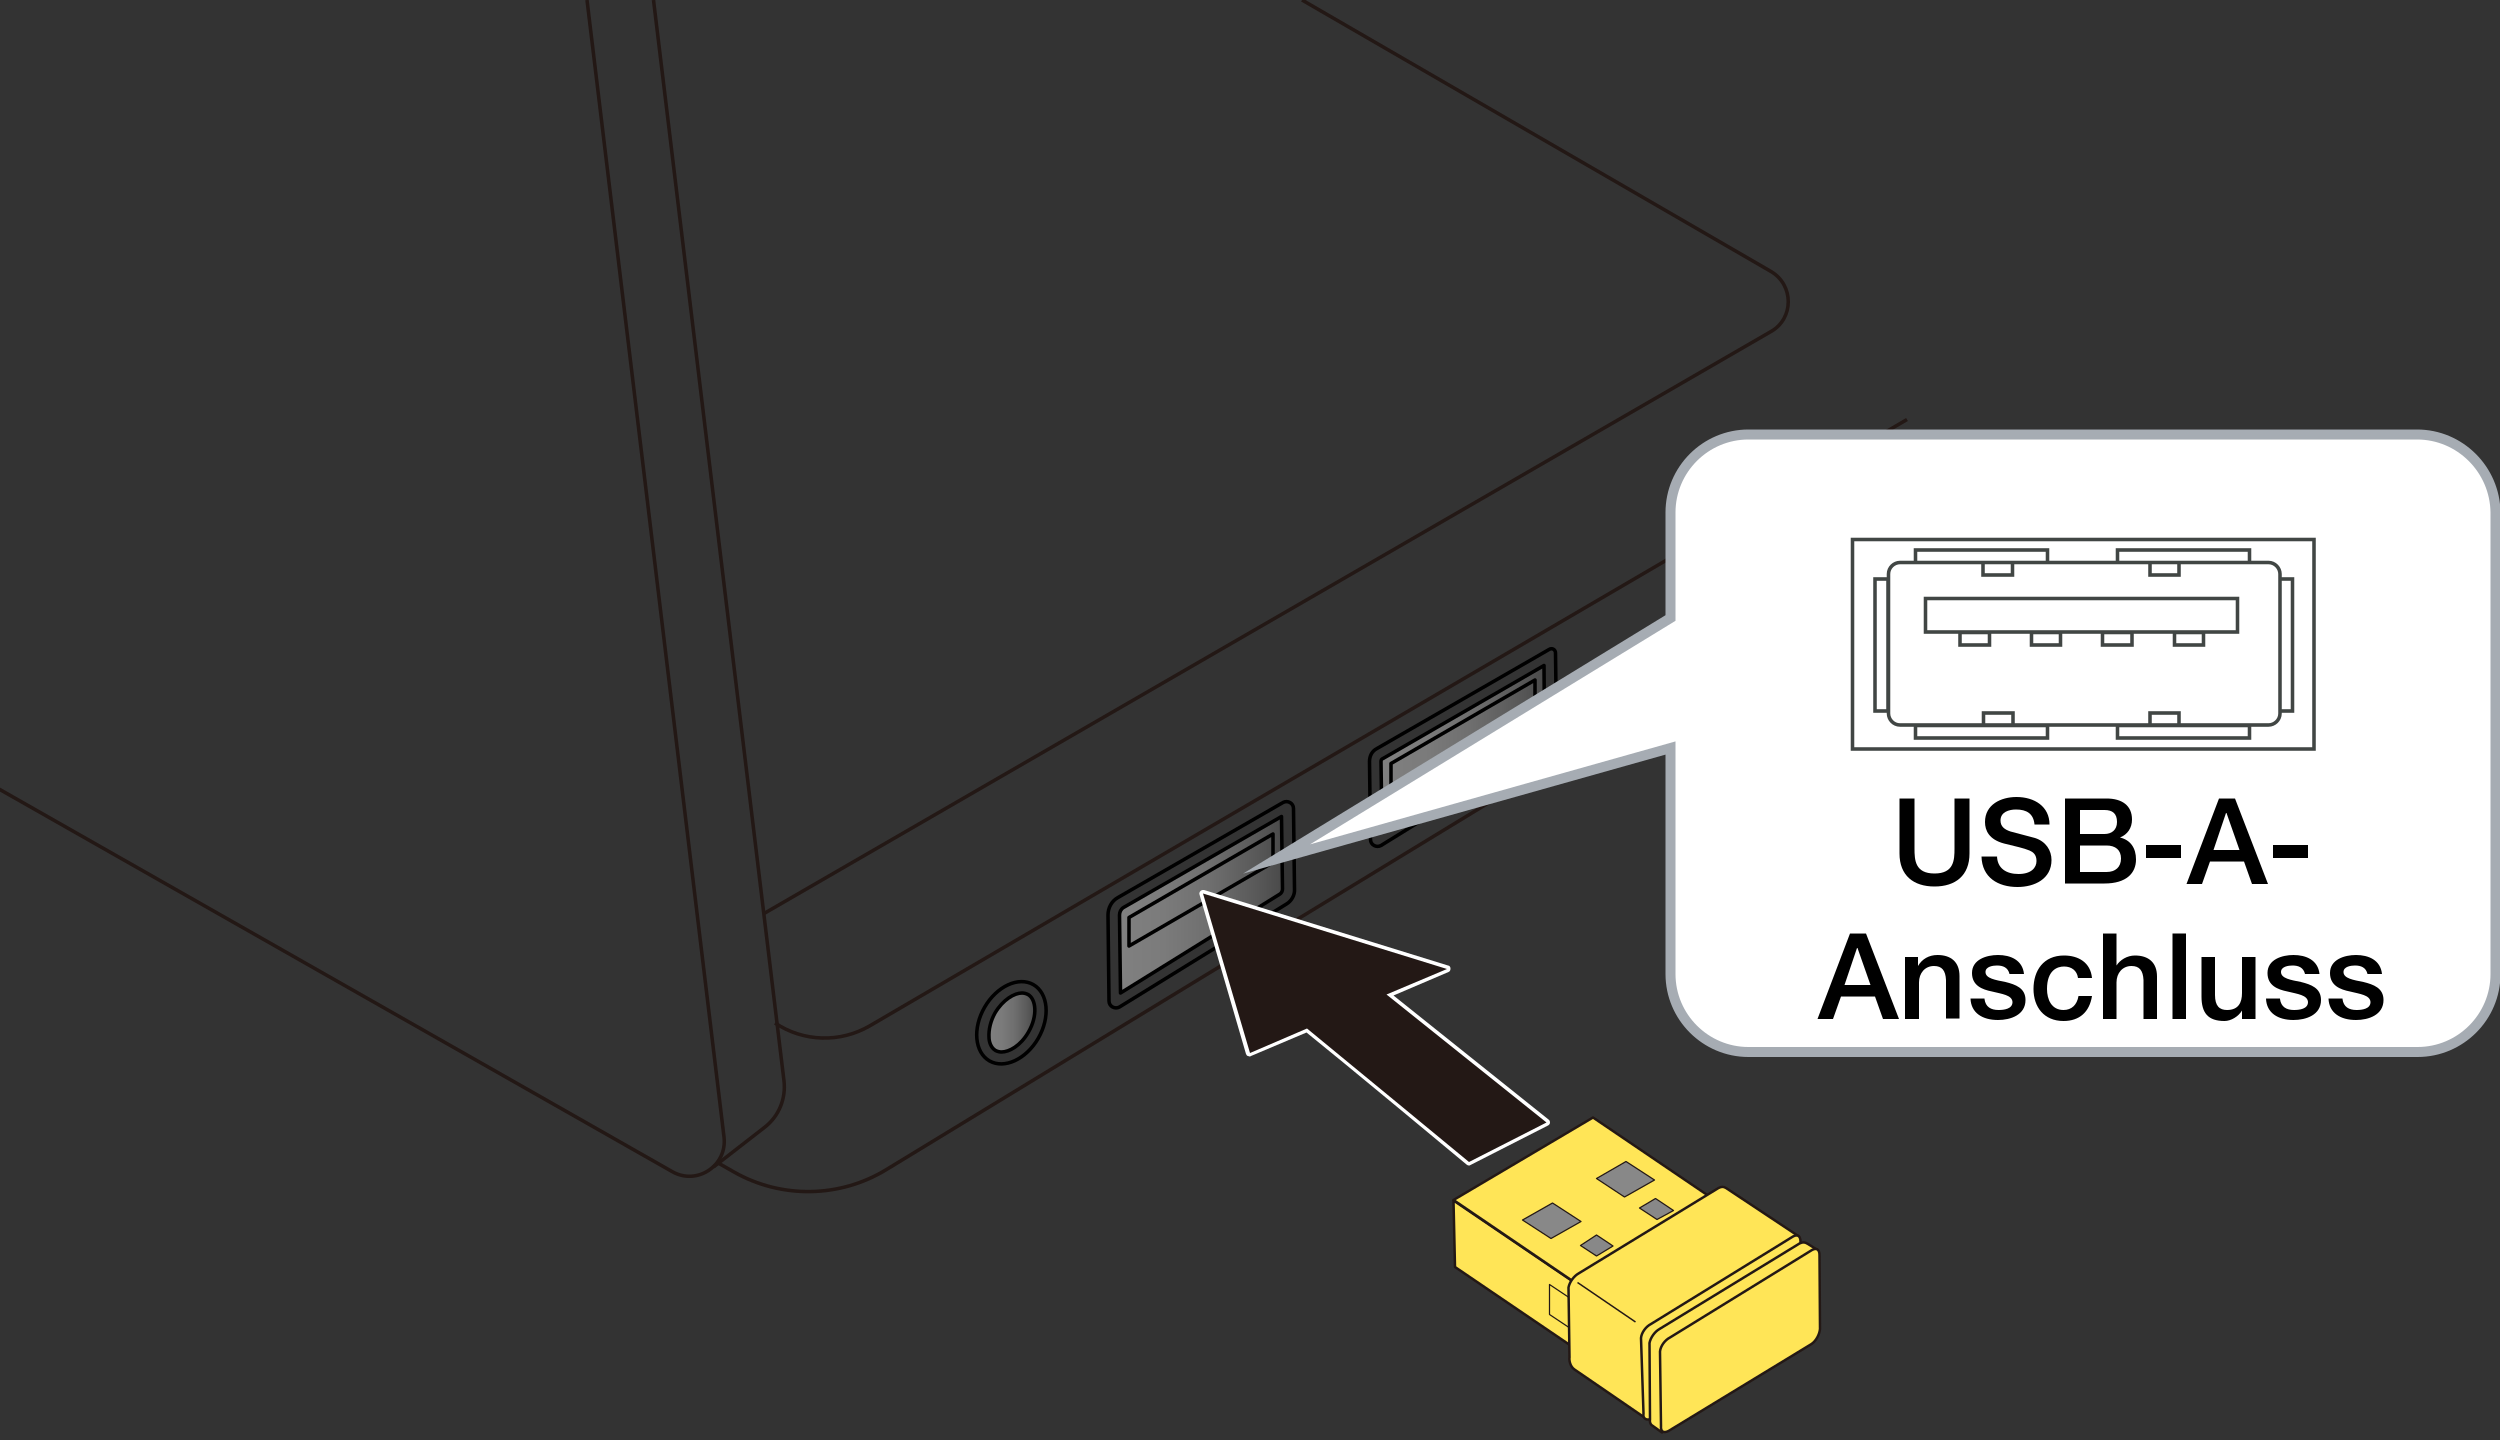 <?xml version="1.0" encoding="utf-8"?>
<!-- Generator: Adobe Illustrator 27.3.1, SVG Export Plug-In . SVG Version: 6.00 Build 0)  -->
<svg version="1.1" id="レイヤー_1" xmlns="http://www.w3.org/2000/svg" xmlns:xlink="http://www.w3.org/1999/xlink" x="0px"
	 y="0px" viewBox="0 0 500 288" enable-background="new 0 0 500 288" xml:space="preserve">
<rect x="0" y="0" width="500" height="288" fill="#333333" stroke="none"/>
<linearGradient id="SVGID_1_" gradientUnits="userSpaceOnUse" x1="224.081" y1="180.943" x2="256.391" y2="180.943">
	<stop  offset="0" style="stop-color:#808080"/>
	<stop  offset="0.269" style="stop-color:#7B7B7B"/>
	<stop  offset="0.547" style="stop-color:#6F6F6F"/>
	<stop  offset="0.829" style="stop-color:#5A5A5A"/>
	<stop  offset="1" style="stop-color:#4A4A4A"/>
</linearGradient>
<path fill="url(#SVGID_1_)" d="M224.4,181.8c0.1-0.1,32-18.5,32-18.5v15.1l-32.3,20.2v-16.3L224.4,181.8z"/>
<linearGradient id="SVGID_00000082355397992891589970000016851848535831200649_" gradientUnits="userSpaceOnUse" x1="276.213" y1="149.827" x2="308.776" y2="149.827">
	<stop  offset="0" style="stop-color:#808080"/>
	<stop  offset="0.269" style="stop-color:#7B7B7B"/>
	<stop  offset="0.547" style="stop-color:#6F6F6F"/>
	<stop  offset="0.829" style="stop-color:#5A5A5A"/>
	<stop  offset="1" style="stop-color:#4A4A4A"/>
</linearGradient>
<polygon fill="url(#SVGID_00000082355397992891589970000016851848535831200649_)" points="276.2,151.9 308.8,133.4 308.8,146 
	276.4,166.2 "/>
<linearGradient id="SVGID_00000015338432994186548940000008272622520390390179_" gradientUnits="userSpaceOnUse" x1="197.81" y1="204.476" x2="206.979" y2="204.476">
	<stop  offset="0" style="stop-color:#808080"/>
	<stop  offset="0.269" style="stop-color:#7B7B7B"/>
	<stop  offset="0.547" style="stop-color:#6F6F6F"/>
	<stop  offset="0.829" style="stop-color:#5A5A5A"/>
	<stop  offset="1" style="stop-color:#4A4A4A"/>
</linearGradient>
<path fill="url(#SVGID_00000015338432994186548940000008272622520390390179_)" d="M199.3,210.3c0,0-2.5-1.5-1.1-6
	c1.4-4.5,5-6.2,6.9-5.6s2.6,4.7,0.9,7.2C204.3,208.3,202.2,211.2,199.3,210.3z"/>
<path fill="none" stroke="#000000" stroke-width="0.709" stroke-linecap="round" stroke-linejoin="round" stroke-miterlimit="10" d="
	M256.6,160.5l-33,19c-1.3,0.7-2,2.1-2,3.5l0.2,17.2c0,1.1,1.2,1.7,2.1,1.2l33.4-20.6c1-0.6,1.7-1.8,1.6-3l-0.2-16.1
	C258.7,160.6,257.5,160,256.6,160.5z"/>
<path fill="none" stroke="#000000" stroke-width="0.709" stroke-linecap="round" stroke-linejoin="round" stroke-miterlimit="10" d="
	M223.9,183c0-0.6,0.3-1.2,0.8-1.5l31.6-18.2l0.2,14.5c0,0.4-0.2,0.8-0.5,1l-31.9,19.8L223.9,183z"/>
<path fill="none" stroke="#000000" stroke-width="0.709" stroke-linecap="round" stroke-linejoin="round" stroke-miterlimit="10" d="
	M273.9,152.3l0.2,15.6c0,1.1,1.2,1.7,2.1,1.2l33.5-20.7c1-0.6,1.6-1.7,1.6-2.9l-0.2-14.9c0-0.7-0.7-1.1-1.3-0.7l-34.4,19.8
	C274.4,150.2,273.9,151.2,273.9,152.3z"/>
<path fill="none" stroke="#000000" stroke-width="0.709" stroke-linecap="round" stroke-linejoin="round" stroke-miterlimit="10" d="
	M276.2,152.3c0-0.3,0.1-0.5,0.4-0.6l32.2-18.6l0.1,12.3c0,0.4-0.2,0.7-0.5,0.9l-32,19.8L276.2,152.3z"/>
<ellipse transform="matrix(0.5 -0.866 0.866 0.5 -75.963 277.496)" fill="none" stroke="#000000" stroke-width="0.709" stroke-linecap="round" stroke-linejoin="round" stroke-miterlimit="10" cx="202.3" cy="204.5" rx="8.8" ry="6.2"/>
<path fill="none" stroke="#000000" stroke-width="0.709" stroke-linecap="round" stroke-linejoin="round" stroke-miterlimit="10" d="
	M200.3,210.4c-0.4,0-0.8-0.1-1.2-0.3c-1-0.6-1.3-1.9-1.3-2.6c-0.1-1.5,0.3-3.3,1.2-4.9c1.6-2.7,3.9-4,5.4-4c0.4,0,0.8,0.1,1.2,0.3
	c1.6,0.9,2,4.2,0.1,7.5C204.1,209.2,201.8,210.4,200.3,210.4z"/>
<path fill="none" stroke="#000000" stroke-width="0.709" stroke-linecap="round" stroke-linejoin="round" stroke-miterlimit="10" d="
	M225.8,189.2c0-0.4,0-5.7,0-5.7l28.8-16.7v5.7L225.8,189.2z"/>
<path fill="none" stroke="#000000" stroke-width="0.709" stroke-linecap="round" stroke-linejoin="round" stroke-miterlimit="10" d="
	M278.2,158.4c0-0.4,0-5.7,0-5.7l28.8-16.7v5.7L278.2,158.4z"/>
<path fill="none" stroke="#231815" stroke-width="0.709" stroke-miterlimit="10" d="M117.4,0l27.4,227.4c0.7,5.7-5.4,9.8-10.4,6.9
	L-15,149.4"/>
<path fill="none" stroke="#231815" stroke-width="0.709" stroke-miterlimit="10" d="M130.7,0l26.1,216.2c0.4,3.5-1,7-3.8,9.2
	l-10.3,8"/>
<path fill="none" stroke="#231815" stroke-width="0.709" stroke-miterlimit="10" d="M381.4,83.9L173.9,205.2
	c-5.9,3.4-13.2,3.2-18.9-0.6"/>
<path fill="none" stroke="#231815" stroke-width="0.709" stroke-miterlimit="10" d="M381.4,109.6L177.3,233.9
	c-9.3,5.7-21,5.9-30.5,0.5l-3-1.7"/>
<path fill="none" stroke="#231815" stroke-width="0.709" stroke-miterlimit="10" d="M260.4,0l93.8,54.3c4.6,2.7,4.6,9.4,0,12
	L152.8,182.7"/>
<g>
	<path fill="#231815" d="M293.6,232.8c-0.1,0-0.2,0-0.2-0.1c-0.3-0.2-26.5-21.9-32.2-26.5l-11.3,4.8c0,0-0.1,0-0.1,0
		c-0.1,0-0.1,0-0.2,0c-0.1,0-0.2-0.1-0.2-0.2l-9.3-31.9c0-0.1,0-0.3,0.1-0.4c0.1-0.1,0.2-0.1,0.2-0.1c0,0,0.1,0,0.1,0l48.8,15.1
		c0.1,0,0.2,0.2,0.2,0.3c0,0.1-0.1,0.3-0.2,0.3l-11.6,4.9l31.5,25.2c0.1,0.1,0.1,0.2,0.1,0.3c0,0.1-0.1,0.2-0.2,0.3l-15.5,7.9
		C293.7,232.7,293.7,232.8,293.6,232.8z"/>
	<path fill="#FFFFFF" d="M240.6,178.7l48.8,15.1l-12.1,5.1l32,25.6l-15.5,7.9c0,0-27-22.3-32.4-26.7l-11.4,4.9L240.6,178.7
		 M240.6,178c-0.2,0-0.4,0.1-0.5,0.2c-0.2,0.2-0.3,0.5-0.2,0.7l9.3,31.9c0.1,0.2,0.2,0.4,0.4,0.4c0.1,0,0.2,0.1,0.3,0.1
		c0.1,0,0.2,0,0.3-0.1l11.1-4.7c6,4.8,31.8,26.2,32,26.4c0.1,0.1,0.3,0.2,0.5,0.2c0.1,0,0.2,0,0.3-0.1l15.5-7.9
		c0.2-0.1,0.4-0.3,0.4-0.6c0-0.2-0.1-0.5-0.3-0.6l-31-24.8l11-4.7c0.3-0.1,0.4-0.4,0.4-0.7s-0.2-0.6-0.5-0.6l-48.8-15.1
		C240.7,178,240.6,178,240.6,178L240.6,178z"/>
</g>
<path fill="#FFFFFF" d="M483.4,86.9H349.7c-8.6,0-15.6,7-15.6,15.6v21.1l-78.8,48.2l78.8-22.2v45.2c0,8.6,7,15.6,15.6,15.6h133.8
	c8.6,0,15.6-7,15.6-15.6v-92.3C499,93.9,492,86.9,483.4,86.9"/>
<path fill="none" stroke="#A6ACB3" stroke-width="2" stroke-miterlimit="10" d="M483.4,86.9H349.7c-8.6,0-15.6,7-15.6,15.6v21.1
	l-78.8,48.2l78.8-22.2v45.2c0,8.6,7,15.6,15.6,15.6h133.8c8.6,0,15.6-7,15.6-15.6v-92.3C499,93.9,492,86.9,483.4,86.9z"/>
<g>
	<path d="M379.9,159.7h3v10c0,2.3,0.1,5,4,5c3.9,0,4-2.7,4-5v-10h3v11c0,4.4-2.8,6.6-7,6.6c-4.2,0-7-2.2-7-6.6V159.7z"/>
	<path d="M399.4,171.1c0,2.6,1.9,3.7,4.3,3.7c2.6,0,3.6-1.3,3.6-2.6c0-1.3-0.7-1.8-1.4-2.1c-1.2-0.5-2.7-0.8-5.1-1.4
		c-3-0.8-3.8-2.6-3.8-4.3c0-3.5,3.2-5,6.3-5c3.6,0,6.6,1.9,6.6,5.5h-3c-0.2-2.2-1.6-3-3.7-3c-1.4,0-3.1,0.5-3.1,2.2
		c0,1.2,0.8,1.8,2,2.2c0.3,0.1,4.1,1.1,4.9,1.3c2.2,0.7,3.3,2.5,3.3,4.4c0,3.8-3.4,5.4-6.8,5.4c-3.9,0-7.1-1.9-7.2-6.1H399.4z"/>
	<path d="M413,159.7h8.3c3.1,0,5.1,1.4,5.1,4.2c0,1.7-0.9,3-2.4,3.6v0c2.1,0.5,3.2,2.1,3.2,4.4c0,2.7-1.9,4.8-6.3,4.8H413V159.7z
		 M416,166.8h4.9c1.4,0,2.5-0.8,2.5-2.4c0-1.7-0.9-2.4-2.5-2.4H416V166.8z M416,174.4h5.3c1.8,0,2.9-1,2.9-2.7
		c0-1.7-1.1-2.6-2.9-2.6H416V174.4z"/>
	<path d="M429.2,169h7v2.6h-7V169z"/>
	<path d="M443.8,159.7h3.2l6.6,17.1h-3.2l-1.6-4.5h-6.8l-1.6,4.5h-3.1L443.8,159.7z M442.7,170h5.2l-2.6-7.4h-0.1L442.7,170z"/>
	<path d="M454.6,169h7v2.6h-7V169z"/>
	<path d="M370,186.7h3.2l6.6,17.1h-3.2l-1.6-4.5h-6.8l-1.6,4.5h-3.1L370,186.7z M368.9,197h5.2l-2.6-7.4h-0.1L368.9,197z"/>
	<path d="M381,191.4h2.6v1.8l0,0c0.8-1.4,2.2-2.2,3.9-2.2c2.7,0,4.4,1.4,4.4,4.2v8.5h-2.7V196c-0.1-1.9-0.8-2.8-2.4-2.8
		c-1.8,0-3,1.4-3,3.3v7.3H381V191.4z"/>
	<path d="M396.9,199.8c0.2,1.6,1.3,2.2,2.8,2.2c1.1,0,2.8-0.2,2.8-1.6c-0.1-1.4-2.1-1.6-4.1-2.1c-2-0.4-4-1.2-4-3.7
		c0-2.7,2.9-3.6,5.2-3.6c2.5,0,4.9,1,5.2,3.8h-2.9c-0.3-1.3-1.3-1.7-2.5-1.7c-0.8,0-2.3,0.2-2.3,1.3c0,1.3,2,1.6,4,2
		c2,0.5,4,1.2,4,3.6c0,3-3,4-5.5,4c-3.1,0-5.4-1.4-5.5-4.3H396.9z"/>
	<path d="M415.6,195.6c-0.2-1.5-1.3-2.3-2.8-2.3c-1.4,0-3.4,0.8-3.4,4.5c0,2.1,0.9,4.2,3.3,4.2c1.6,0,2.7-1,3-2.8h2.7
		c-0.5,3.2-2.5,5-5.7,5c-3.9,0-6-2.8-6-6.4c0-3.7,2-6.7,6.1-6.7c2.9,0,5.3,1.4,5.6,4.5H415.6z"/>
	<path d="M420.6,186.7h2.7v6.4h0c0.7-1.1,2.1-2,3.7-2c2.7,0,4.4,1.4,4.4,4.2v8.5h-2.7V196c-0.1-1.9-0.8-2.8-2.4-2.8
		c-1.8,0-3,1.4-3,3.3v7.3h-2.7V186.7z"/>
	<path d="M434.5,186.7h2.7v17.1h-2.7V186.7z"/>
	<path d="M451.1,203.8h-2.7v-1.7h0c-0.7,1.2-2.2,2.1-3.5,2.1c-3.3,0-4.6-1.6-4.6-4.9v-7.9h2.7v7.6c0,2.2,0.9,3,2.4,3
		c2.3,0,3-1.5,3-3.4v-7.2h2.7V203.8z"/>
	<path d="M456,199.8c0.2,1.6,1.3,2.2,2.8,2.2c1.1,0,2.8-0.2,2.8-1.6c-0.1-1.4-2.1-1.6-4.1-2.1c-2-0.4-4-1.2-4-3.7
		c0-2.7,2.9-3.6,5.2-3.6c2.5,0,4.9,1,5.2,3.8h-2.9c-0.3-1.3-1.3-1.7-2.5-1.7c-0.8,0-2.3,0.2-2.3,1.3c0,1.3,2,1.6,4,2
		c2,0.5,4,1.2,4,3.6c0,3-3,4-5.5,4c-3.1,0-5.4-1.4-5.5-4.3H456z"/>
	<path d="M468.5,199.8c0.2,1.6,1.3,2.2,2.8,2.2c1.1,0,2.8-0.2,2.8-1.6c-0.1-1.4-2.1-1.6-4.1-2.1c-2-0.4-4-1.2-4-3.7
		c0-2.7,2.9-3.6,5.2-3.6c2.5,0,4.9,1,5.2,3.8h-2.9c-0.3-1.3-1.3-1.7-2.5-1.7c-0.8,0-2.3,0.2-2.3,1.3c0,1.3,2,1.6,4,2
		c2,0.5,4,1.2,4,3.6c0,3-3,4-5.5,4c-3.1,0-5.4-1.4-5.5-4.3H468.5z"/>
</g>
<path fill="none" stroke="#414644" stroke-width="0.709" d="M385.1,126.4v-6.7h62.4v6.7H385.1z M385.1,126.4 M430,145.1v-2.5h5.8
	v2.5H430z M430,145.1 M396.7,145.1v-2.5h5.9v2.5H396.7z M396.7,145.1 M423.5,147.6v-2.5h26.4v2.5H423.5z M423.5,147.6 M383.1,147.6
	v-2.5h26.4v2.5H383.1z M383.1,147.6 M435.8,115v-2.5H430v2.5H435.8z M435.8,115 M440.7,129v-2.5h-5.8v2.5H440.7z M440.7,129
	 M426.4,129v-2.5h-5.9v2.5H426.4z M426.4,129 M412.1,129v-2.5h-5.8v2.5H412.1z M412.1,129 M397.9,129v-2.5H392v2.5H397.9z
	 M397.9,129 M402.5,115v-2.5h-5.9v2.5H402.5z M402.5,115 M449.9,112.5V110h-26.4v2.5H449.9z M449.9,112.5 M458.5,142.2v-26.4H456
	v26.4H458.5z M458.5,142.2 M377.6,142.2v-26.4H375v26.4H377.6z M377.6,142.2 M409.5,112.5V110h-26.4v2.5H409.5z M409.5,112.5
	 M456,142.7c0,1.3-1.1,2.3-2.3,2.3h-73.7c-1.3,0-2.3-1.1-2.3-2.3v-27.9c0-1.3,1.1-2.3,2.3-2.3h73.7c1.3,0,2.3,1.1,2.3,2.3V142.7z"/>
<path fill="none" stroke="#414644" stroke-width="0.709" d="M370.5,149.8v-41.9h92.3v41.9H370.5z M370.5,149.8"/>
<g>
	<g>
		<polygon fill="#FFE557" stroke="#231815" stroke-width="0.5" stroke-linejoin="round" points="317.8,271.6 291,253.4 290.7,240.1 
			317.1,258 		"/>
		<polygon fill="#FFE557" stroke="#231815" stroke-width="0.5" stroke-linejoin="round" points="290.7,240 317.6,258.3 346.9,242.7 
			318.6,223.5 		"/>
		<polygon fill="#888888" stroke="#231815" stroke-width="0.25" stroke-linejoin="round" points="324.9,239.4 319.3,235.7 
			325.2,232.3 330.9,236 		"/>
		<polygon fill="#888888" stroke="#231815" stroke-width="0.25" stroke-linejoin="round" points="310.2,247.7 304.5,244 
			310.5,240.6 316.2,244.3 		"/>
		<polygon fill="#888888" stroke="#231815" stroke-width="0.25" stroke-linejoin="round" points="319.3,251.2 322.6,249.2 
			319.3,247 316.1,249.1 		"/>
		<polygon fill="#888888" stroke="#231815" stroke-width="0.25" stroke-linejoin="round" points="331.1,239.7 327.9,241.6 
			331.4,243.9 334.7,242.1 		"/>
		<polygon fill="none" stroke="#231815" stroke-width="0.25" stroke-linejoin="round" points="314.4,265.9 309.9,262.9 309.9,256.9 
			314.4,259.9 		"/>
	</g>
	<g>
		<g>
			<path fill="#FFE557" stroke="#231815" stroke-width="0.5" stroke-linejoin="round" d="M359.8,247.3l-14.6-9.7
				c-0.5-0.3-0.9-0.3-1.5,0l-28,17.1c-0.9,0.5-1.8,1.7-2,2.8l0.2,14c-0.1,0.5,0.1,1.8,1,2.4l14,9.6
				C328.7,281.3,359.8,247.5,359.8,247.3z"/>
			<path fill="#FFE557" stroke="#231815" stroke-width="0.5" stroke-linejoin="round" d="M328.2,267.6c0.1-1.1,1-2.3,2-2.8
				l28.4-17.5c0.9-0.5,1.5-0.1,1.5,1l0.7,14.5c-0.1,1.1-0.4,3.3-1.2,3.9l-29.2,17c-1,0.5-1.9,0.1-1.7-1L328.2,267.6z"/>
		</g>
		<line fill="none" stroke="#231815" stroke-width="0.3" stroke-linejoin="round" x1="327.1" y1="264.4" x2="315.5" y2="256.5"/>
		<g>
			<path fill="#FFE557" stroke="#231815" stroke-width="0.5" stroke-linejoin="round" d="M363.5,250l-1.9-1.2
				c-0.6-0.4-1.1-0.4-1.7-0.1l-28,17.1c-0.9,0.5-1.8,1.7-2,2.8l0.1,15.3c-0.1,0.5,0.1,0.9,0.3,1.1l2.1,1.5
				C333.7,285.3,363.4,250,363.5,250z"/>
			<path fill="#FFE557" stroke="#231815" stroke-width="0.5" stroke-linejoin="round" d="M332,270.3c0.1-1.1,1-2.3,2-2.8l28.4-17.5
				c0.9-0.5,1.5-0.1,1.5,1l0.1,14.8c-0.1,1.1-0.8,2.4-1.7,3l-28.6,17.4c-1,0.5-1.6,0.1-1.5-1L332,270.3z"/>
		</g>
	</g>
</g>
<g>
</g>
<g>
</g>
<g>
</g>
<g>
</g>
<g>
</g>
<g>
</g>
</svg>
